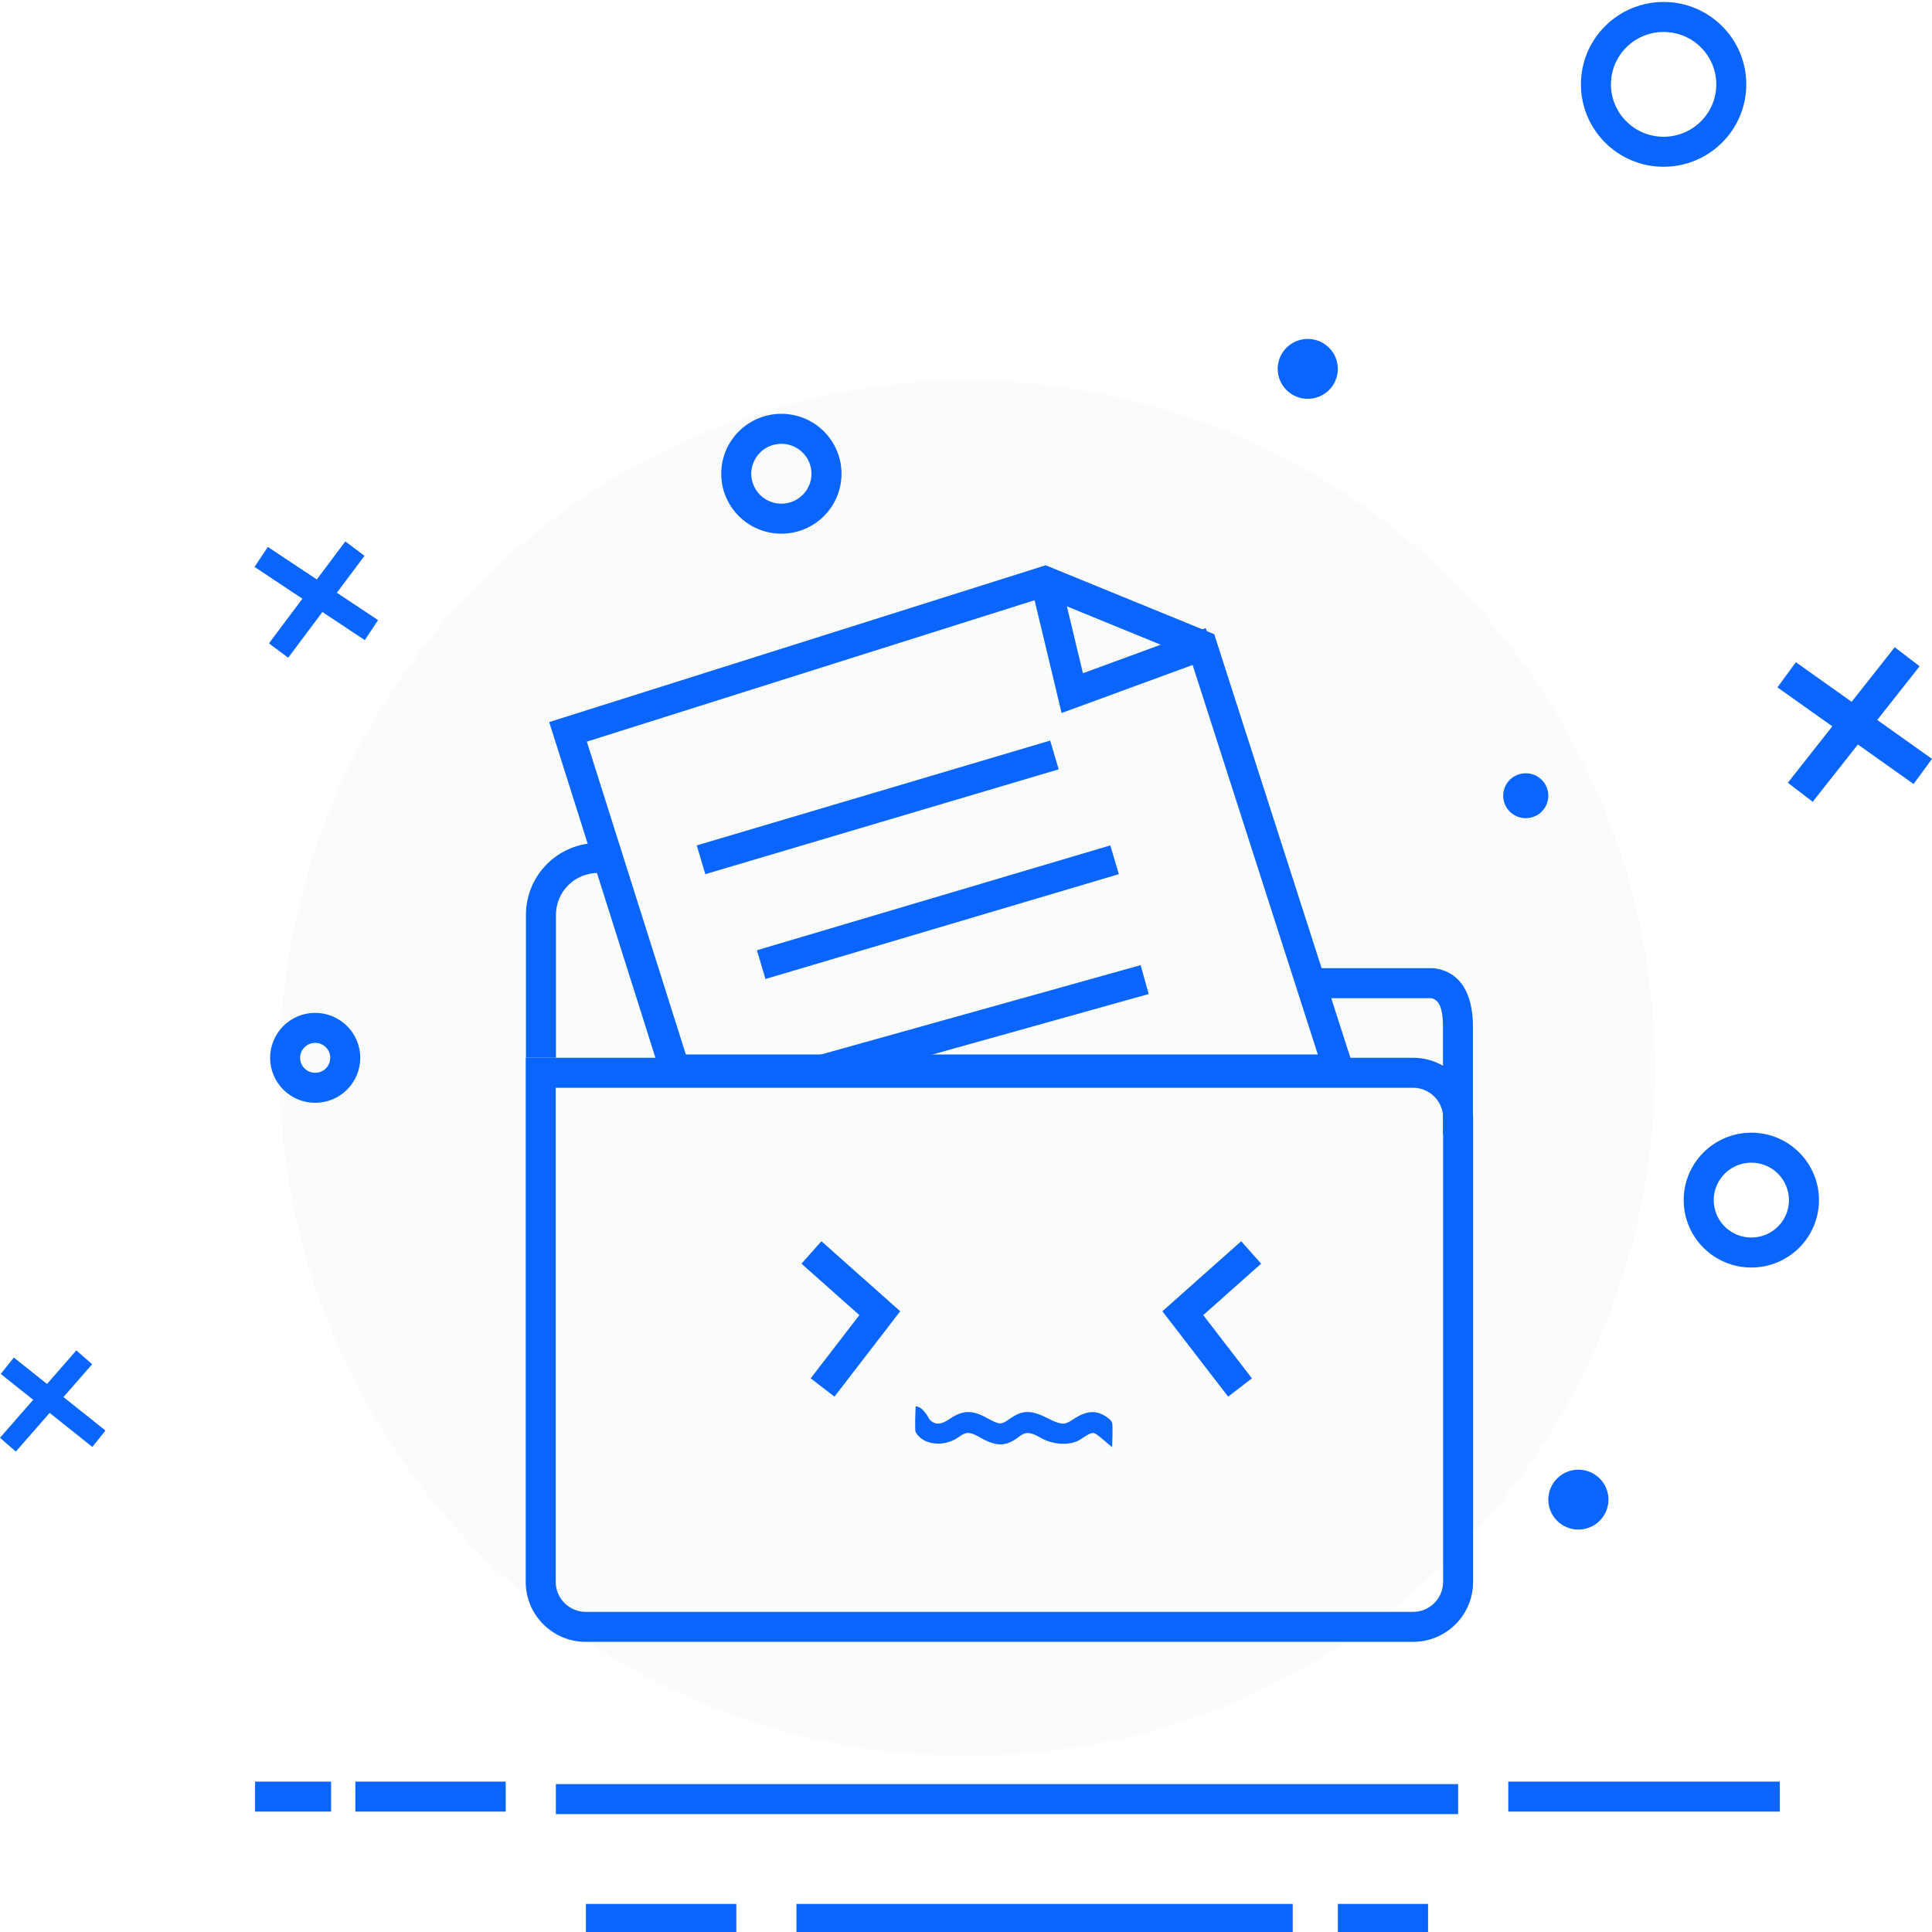 <svg width="200" height="200" viewBox="0 0 200 200" fill="none" xmlns="http://www.w3.org/2000/svg">
<g clip-path="url(#clip0_2051_36866)">
<path opacity="0.033" d="M28.938 110.587C28.937 119.936 30.778 129.193 34.355 137.83C37.932 146.467 43.176 154.314 49.786 160.925C56.396 167.535 64.243 172.779 72.88 176.357C81.517 179.934 90.774 181.776 100.122 181.776C109.471 181.776 118.728 179.934 127.365 176.357C136.001 172.779 143.849 167.535 150.459 160.925C157.069 154.314 162.313 146.467 165.89 137.83C169.467 129.193 171.308 119.936 171.307 110.587C171.308 101.239 169.467 91.982 165.89 83.345C162.313 74.708 157.069 66.86 150.459 60.249C143.849 53.639 136.001 48.395 127.365 44.817C118.728 41.24 109.471 39.398 100.122 39.398C90.774 39.398 81.517 41.24 72.88 44.817C64.243 48.395 56.396 53.639 49.786 60.249C43.176 66.86 37.932 74.708 34.355 83.345C30.778 91.982 28.937 101.239 28.938 110.587Z" fill="#46A08B"/>
<path d="M0.078 142.231L1.432 140.531L10.916 148.087L9.563 149.788L0.078 142.231Z" fill="#0A65FC"/>
<path d="M7.903 139.793L9.54 141.224L1.637 150.268L0 148.838L7.903 139.793ZM26.351 58.688L27.726 56.617L39.136 64.193L37.762 66.264L26.351 58.688Z" fill="#0A65FC"/>
<path d="M35.747 56.047L37.736 57.538L29.832 68.088L27.844 66.599L35.747 56.047Z" fill="#0A65FC"/>
<path d="M132.266 38.186C132.266 39.009 132.594 39.797 133.177 40.379C133.761 40.96 134.553 41.287 135.379 41.287C136.205 41.287 136.997 40.96 137.58 40.379C138.164 39.797 138.492 39.009 138.492 38.186C138.492 37.364 138.164 36.575 137.58 35.994C136.997 35.413 136.205 35.086 135.379 35.086C134.553 35.086 133.761 35.413 133.177 35.994C132.594 36.575 132.266 37.364 132.266 38.186Z" fill="#0A65FC"/>
<path d="M155.609 82.373C155.609 82.678 155.67 82.98 155.787 83.263C155.904 83.545 156.076 83.801 156.293 84.017C156.51 84.233 156.768 84.404 157.051 84.521C157.334 84.638 157.638 84.698 157.945 84.698C158.252 84.698 158.555 84.638 158.839 84.521C159.122 84.404 159.38 84.233 159.597 84.017C159.814 83.801 159.986 83.545 160.103 83.263C160.22 82.98 160.281 82.678 160.281 82.373C160.281 82.067 160.22 81.765 160.103 81.483C159.986 81.2 159.814 80.944 159.597 80.728C159.38 80.512 159.122 80.341 158.839 80.224C158.555 80.107 158.252 80.047 157.945 80.047C157.638 80.047 157.334 80.107 157.051 80.224C156.768 80.341 156.51 80.512 156.293 80.728C156.076 80.944 155.904 81.2 155.787 81.483C155.67 81.765 155.609 82.067 155.609 82.373Z" fill="#0A65FC"/>
<path d="M172.216 17.263C167.491 17.263 163.658 13.445 163.658 8.732C163.658 4.02 167.491 0.203 172.216 0.203C176.941 0.203 180.774 4.02 180.774 8.734C180.774 13.445 176.941 17.263 172.216 17.263ZM172.216 14.157C175.228 14.157 177.668 11.727 177.668 8.732C177.668 5.739 175.229 3.309 172.216 3.309C169.204 3.309 166.765 5.739 166.765 8.734C166.765 11.727 169.204 14.157 172.216 14.157ZM181.297 131.214C177.432 131.214 174.296 128.09 174.296 124.234C174.296 120.379 177.432 117.255 181.297 117.255C185.163 117.255 188.299 120.379 188.299 124.234C188.299 128.09 185.163 131.214 181.298 131.214H181.297ZM181.297 128.108C183.45 128.108 185.193 126.372 185.193 124.234C185.191 123.724 185.089 123.22 184.893 122.749C184.696 122.278 184.409 121.851 184.048 121.491C183.686 121.131 183.257 120.846 182.785 120.653C182.313 120.459 181.808 120.36 181.298 120.361C180.788 120.359 180.282 120.458 179.811 120.652C179.339 120.846 178.91 121.131 178.548 121.491C178.186 121.85 177.899 122.278 177.702 122.749C177.506 123.219 177.404 123.724 177.402 124.234C177.404 124.744 177.506 125.249 177.702 125.72C177.898 126.191 178.186 126.618 178.547 126.978C178.909 127.337 179.338 127.622 179.81 127.816C180.281 128.01 180.787 128.109 181.297 128.108ZM80.887 55.246C77.452 55.246 74.663 52.469 74.663 49.042C74.663 45.614 77.452 42.838 80.887 42.838C84.323 42.838 87.112 45.614 87.112 49.042C87.112 52.471 84.323 55.246 80.887 55.246ZM80.887 52.14C82.61 52.14 84.005 50.752 84.005 49.042C84.004 48.634 83.922 48.23 83.765 47.853C83.608 47.477 83.378 47.135 83.088 46.847C82.799 46.559 82.455 46.331 82.078 46.176C81.7 46.022 81.295 45.943 80.887 45.944C80.479 45.943 80.075 46.022 79.697 46.176C79.319 46.331 78.976 46.559 78.686 46.847C78.397 47.135 78.167 47.477 78.01 47.853C77.852 48.23 77.77 48.634 77.769 49.042C77.77 49.45 77.852 49.854 78.01 50.231C78.167 50.607 78.397 50.949 78.686 51.237C78.976 51.525 79.319 51.752 79.697 51.907C80.075 52.062 80.479 52.141 80.887 52.14ZM32.627 114.16C32.015 114.161 31.409 114.042 30.843 113.808C30.277 113.575 29.763 113.232 29.33 112.8C28.896 112.367 28.552 111.854 28.318 111.289C28.083 110.724 27.962 110.118 27.961 109.506C27.962 108.894 28.083 108.288 28.318 107.723C28.553 107.158 28.897 106.644 29.33 106.212C29.764 105.78 30.278 105.438 30.843 105.204C31.409 104.971 32.015 104.851 32.627 104.852C33.239 104.851 33.846 104.971 34.412 105.204C34.977 105.437 35.492 105.78 35.925 106.212C36.359 106.644 36.703 107.157 36.938 107.722C37.173 108.288 37.294 108.894 37.295 109.506C37.294 110.118 37.173 110.724 36.938 111.289C36.703 111.854 36.359 112.368 35.926 112.8C35.492 113.232 34.978 113.575 34.412 113.808C33.846 114.042 33.24 114.161 32.627 114.16ZM32.627 111.054C32.832 111.055 33.034 111.016 33.223 110.939C33.412 110.861 33.584 110.748 33.729 110.604C33.874 110.46 33.989 110.289 34.068 110.1C34.147 109.912 34.188 109.71 34.189 109.506C34.188 109.301 34.147 109.099 34.068 108.911C33.989 108.723 33.874 108.552 33.729 108.408C33.584 108.265 33.412 108.151 33.223 108.074C33.034 107.996 32.831 107.957 32.627 107.958C32.423 107.957 32.221 107.997 32.032 108.074C31.843 108.151 31.672 108.265 31.527 108.409C31.382 108.552 31.267 108.723 31.188 108.911C31.109 109.1 31.068 109.302 31.067 109.506C31.068 109.71 31.109 109.912 31.187 110.1C31.266 110.288 31.381 110.459 31.526 110.603C31.671 110.747 31.843 110.861 32.032 110.938C32.221 111.016 32.423 111.055 32.627 111.054Z" fill="#0A65FC"/>
<path d="M160.281 155.241C160.281 156.063 160.609 156.852 161.193 157.433C161.777 158.015 162.569 158.341 163.395 158.341C164.22 158.341 165.012 158.015 165.596 157.433C166.18 156.852 166.508 156.063 166.508 155.241C166.508 154.419 166.18 153.63 165.596 153.049C165.012 152.467 164.22 152.141 163.395 152.141C162.569 152.141 161.777 152.467 161.193 153.049C160.609 153.63 160.281 154.419 160.281 155.241Z" fill="#0A65FC"/>
<path d="M70.998 109.156H136.419L123.184 67.98L108.114 61.815L60.75 76.774L70.998 109.157V109.156ZM68.724 112.262L56.852 74.748L108.249 58.516L125.699 65.652L140.68 112.262H68.724Z" fill="#0A65FC"/>
<path d="M57.528 163.752C57.528 164.576 57.855 165.366 58.438 165.949C59.02 166.531 59.81 166.859 60.634 166.859H146.283C147.107 166.859 147.897 166.531 148.48 165.949C149.062 165.366 149.39 164.576 149.39 163.752V115.713C149.39 114.889 149.062 114.099 148.48 113.516C147.897 112.934 147.107 112.606 146.283 112.606H57.528V163.752ZM54.422 109.5H146.283C147.931 109.5 149.511 110.155 150.676 111.32C151.841 112.485 152.496 114.065 152.496 115.713V163.752C152.496 165.4 151.841 166.98 150.676 168.145C149.511 169.31 147.931 169.965 146.283 169.965H60.634C58.987 169.965 57.407 169.31 56.242 168.145C55.076 166.98 54.422 165.4 54.422 163.752V109.5Z" fill="#0A65FC"/>
<path d="M26.406 187.537V184.431H34.274V187.537H26.406ZM36.785 187.537V184.431H52.352V187.537H36.785ZM60.655 200.199V197.093H76.222V200.199H60.655ZM82.449 200.199V197.093H133.821V200.199H82.449ZM138.493 200.199V197.093H147.833V200.199H138.493ZM156.136 187.537V184.431H184.24V187.537H156.136ZM57.542 187.796V184.69H150.946V187.796H57.542ZM124.817 65.029L125.888 67.944L109.897 73.813L106.566 59.903L109.587 59.18L112.105 69.694L124.817 65.029ZM73.013 90.494L72.129 87.516L108.713 76.663L109.595 79.641L73.013 90.494ZM79.24 101.346L78.357 98.369L114.939 87.516L115.823 90.493L79.24 101.346ZM84.424 112.546L83.588 109.555L118.077 99.912L118.913 102.903L84.424 112.546ZM136.158 103.332V100.226H148.297L148.521 100.241C151.184 100.628 152.48 102.853 152.48 106.286V117.45H149.374V106.286C149.374 104.294 148.95 103.498 148.165 103.332H136.158Z" fill="#0A65FC"/>
<path d="M82.969 130.815L85.032 128.492L93.189 135.741L86.383 144.579L83.922 142.684L88.961 136.14L82.969 130.815ZM130.551 130.815L128.487 128.492L120.331 135.741L127.136 144.579L129.598 142.684L124.558 136.14L130.551 130.815Z" fill="#0A65FC"/>
<path d="M185.908 68.551L184 71.156L198.092 81.161L200 78.557L185.908 68.551Z" fill="#0A65FC"/>
<path d="M198.717 68.97L196.141 67L185.075 81.029L187.651 83L198.717 68.97Z" fill="#0A65FC"/>
<path d="M114.829 146.887C114.446 146.584 113.848 146.18 113.095 146.18C112.321 146.18 111.596 146.592 110.938 147.027C110.538 147.284 110.315 147.371 110.054 147.371C109.692 147.371 109.175 147.192 108.465 146.821C106.716 145.927 105.818 145.96 104.509 146.888C103.992 147.273 103.745 147.351 103.535 147.351C103.253 147.351 102.833 147.152 102.26 146.839C100.695 145.947 99.683 145.95 98.338 146.87C97.439 147.476 96.856 147.576 96.226 146.947C95.735 146.039 95.257 145.586 94.788 145.586C94.788 145.586 94.667 148.027 94.788 148.259C94.868 148.412 94.977 148.553 95.112 148.679C96.055 149.67 97.959 149.696 99.242 148.764C99.743 148.391 100.023 148.343 100.211 148.343C100.528 148.343 100.896 148.48 101.482 148.816C103.126 149.766 104.138 149.766 105.462 148.747C105.91 148.39 106.192 148.343 106.392 148.343C106.719 148.343 107.129 148.493 107.678 148.813C109.035 149.608 110.851 149.693 111.916 148.966C112.301 148.698 112.845 148.343 113.133 148.343C113.25 148.343 113.429 148.39 113.846 148.738L115.124 149.809C115.124 149.809 115.227 147.544 115.124 147.293C115.061 147.135 114.96 146.996 114.829 146.887Z" fill="#0A65FC"/>
<path d="M63.595 87.266V90.372H61.882C60.733 90.372 59.632 90.828 58.82 91.64C58.008 92.452 57.552 93.553 57.552 94.702V109.5H54.445L54.445 94.702C54.445 93.725 54.638 92.758 55.011 91.856C55.385 90.954 55.933 90.134 56.623 89.444C57.314 88.753 58.134 88.205 59.036 87.832C59.938 87.458 60.905 87.266 61.882 87.266H63.595Z" fill="#0A65FC"/>
</g>
<defs>
<clipPath id="clip0_2051_36866">
<rect width="200" height="200" fill="white"/>
</clipPath>
</defs>
</svg>
